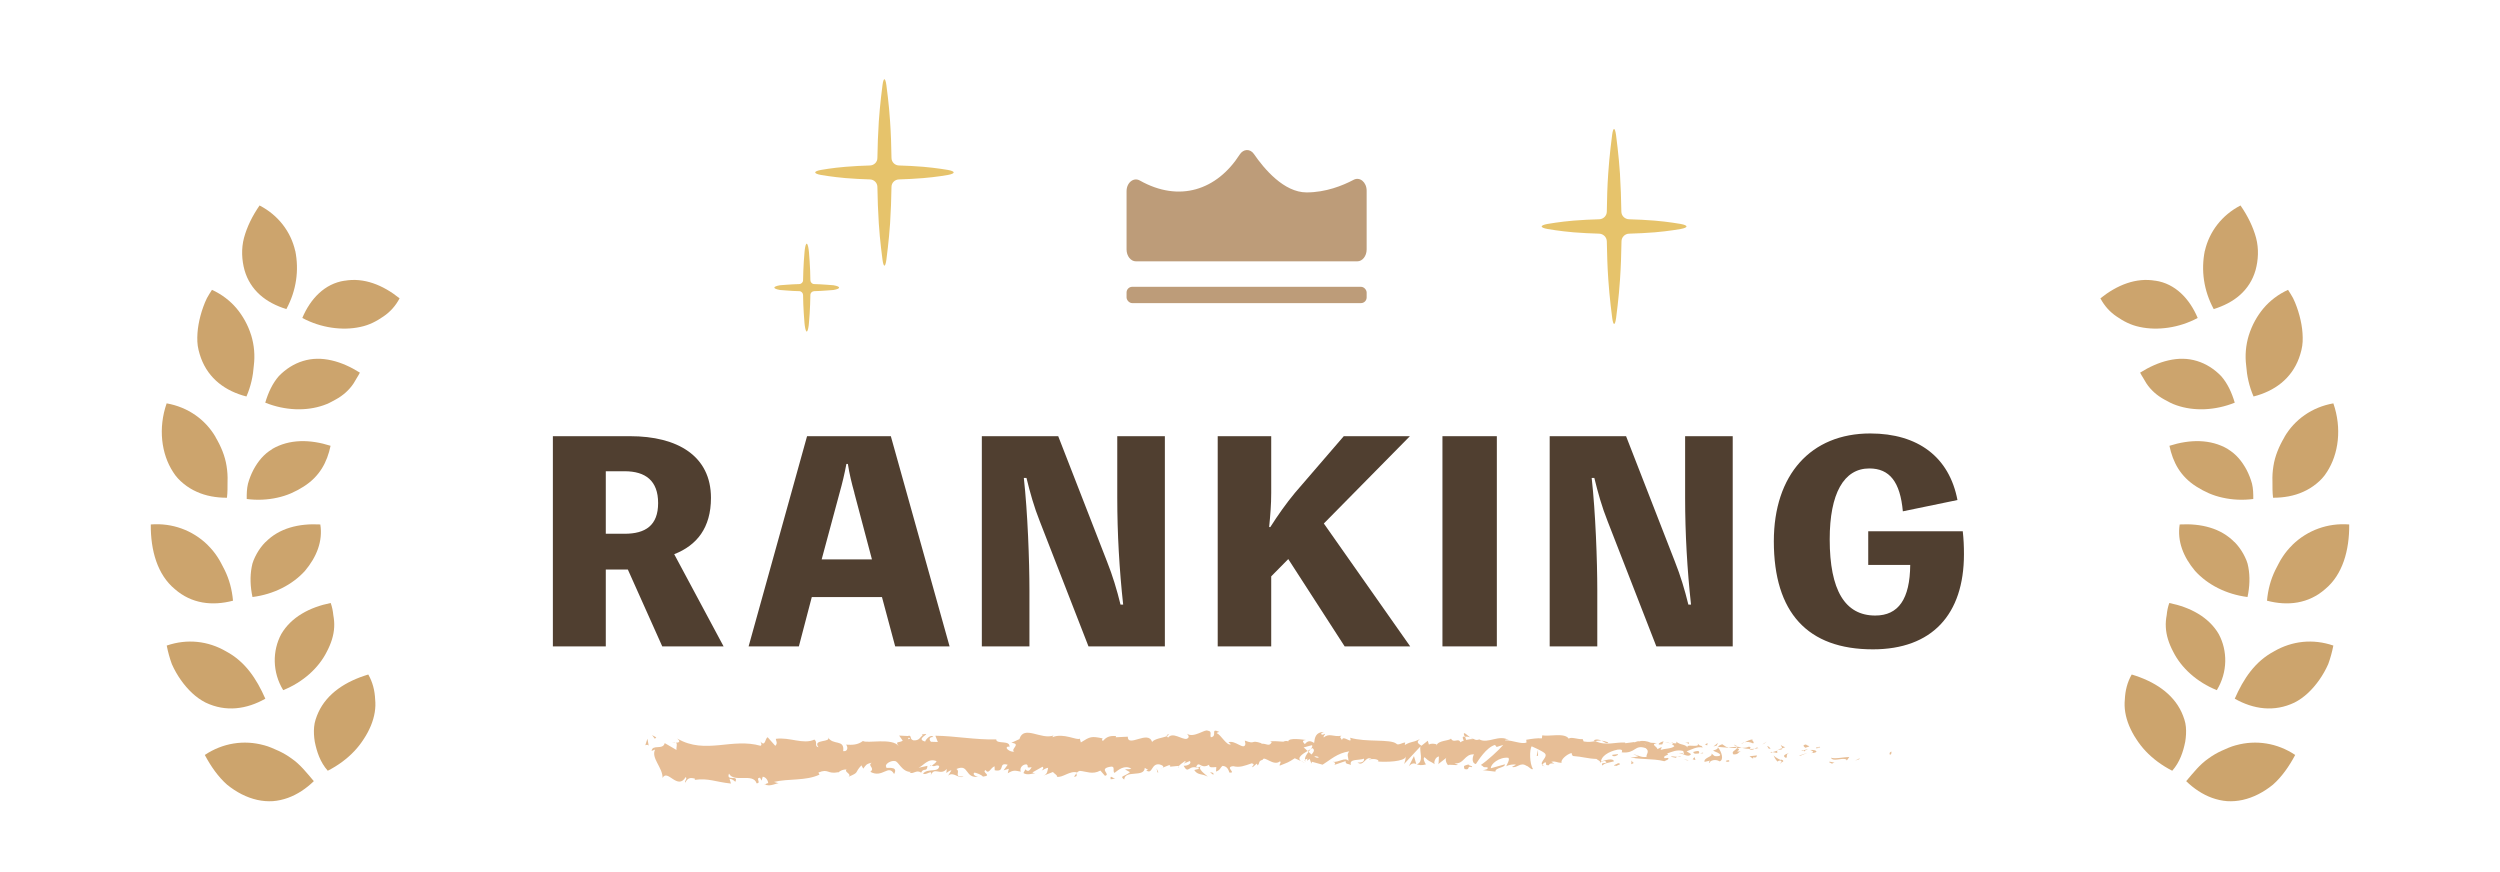 <?xml version="1.0" encoding="UTF-8"?><svg id="RANKING" xmlns="http://www.w3.org/2000/svg" viewBox="0 0 338.73 118.16"><defs><style>.cls-1{fill:#503f30;}.cls-1,.cls-2,.cls-3,.cls-4,.cls-5{stroke-width:0px;}.cls-2{fill:#bd9c79;}.cls-3{fill:#cca46d;}.cls-4{fill:#e7be96;}.cls-5{fill:#e6c36b;}</style></defs><path class="cls-4" d="M256.07,102.24c.25.04.18-.34.22-.4-.42.07-.22.5-.22.4Z"/><polygon class="cls-4" points="251.9 102.87 251.98 102.73 251.35 103.06 251.9 102.87"/><path class="cls-4" d="M248.06,102.65c.33.63,1.4-.02,2.07.24l.1.15.34-.48c-.84.03-1.94.3-2.51.1Z"/><path class="cls-4" d="M246.09,101.24c.11.24-.46.18.47.09-.04-.03-.06-.04-.08-.06-.08,0-.2,0-.39-.03Z"/><path class="cls-4" d="M246.48,101.27c.41,0-.25-.21,0,0h0Z"/><path class="cls-4" d="M244.6,101.32l.55-.18c-.1-.14-.58-.19-.39-.29-.55.09-.45.23-.15.47Z"/><path class="cls-4" d="M244.07,101.74l.28-.08c-.05-.06-.12-.08-.28.08Z"/><path class="cls-4" d="M244.95,101.5l-.6.16c.07.1.07.3.27-.05-.06.18.07.01.32-.1Z"/><path class="cls-4" d="M245.27,101.61c.29.14.67.25.13.43,1.03-.03.9-.47-.13-.43Z"/><path class="cls-4" d="M247.83,103.27l.39.2.36-.18c-.18.09-.76-.21-.75-.02Z"/><path class="cls-4" d="M241.29,100.87c-.04.12.16.34.19.51l.4-.13c-.2-.1-.58-.19-.59-.38Z"/><path class="cls-4" d="M241.48,101.37l-.6.19c.53.05.63-.05.6-.19Z"/><polygon class="cls-4" points="243.93 102.4 244.93 101.98 243.75 102.39 243.93 102.4"/><polygon class="cls-4" points="239.04 100.75 239.39 100.47 238.77 100.88 239.04 100.75"/><path class="cls-4" d="M237.54,100.73c.26-.23-.32-.42-.05-.55-.41.03-.77.22-1.09.39.34-.09.69-.05,1.14.16Z"/><path class="cls-4" d="M235.87,100.81c.17-.05.35-.15.54-.25-.18.05-.36.12-.54.25Z"/><path class="cls-4" d="M239.88,101.45c-.04-.08-.12-.28-.45-.38l.21.36c.07,0,.15.01.23.02Z"/><path class="cls-4" d="M239.66,101.45h0c-.25-.03-.43-.05-.5-.06.06,0,.22.02.51.06Z"/><path class="cls-4" d="M239.94,101.46s-.04,0-.06,0c.02.04.03.05.06,0Z"/><path class="cls-4" d="M242.41,102c-.36.18-1.09.36-.41.7.26-.23-.13-.42.41-.7Z"/><path class="cls-4" d="M240.2,101.91l.62.11c0-.09-.11-.24.06-.33l-.69.21Z"/><polygon class="cls-4" points="239.89 102.01 240.2 101.91 239.97 101.87 239.89 102.01"/><path class="cls-4" d="M236.92,101.18c-.28.14-.57.14-.91.15.35.08.72.14,1.08.15.06-.11.22-.3-.16-.3Z"/><path class="cls-4" d="M238.25,101.34l-.06.02s.06.04.06-.02Z"/><polygon class="cls-4" points="232.72 101.19 232.77 101.26 232.79 101.2 232.72 101.19"/><path class="cls-4" d="M237.14,101.55c.27.08.43,0,.59-.1-.2.02-.42.04-.65.03-.02.05-.03.08.06.07Z"/><path class="cls-4" d="M234.94,100.94c.14.08.29.15.46.21-.13-.12-.4-.3-.46-.21Z"/><path class="cls-4" d="M238.1,101.26h.04c-.08-.09-.08-.06-.04,0Z"/><path class="cls-4" d="M238.1,101.26c-.14.04-.25.12-.37.2.17-.02.32-.05.45-.09-.03-.03-.06-.07-.09-.1Z"/><path class="cls-4" d="M231.62,103.37c.06-.32.78-.58,1.38-.21.61-.21.27-1.29-.23-1.9-.03.14-.03.27-.66.43.21.18,1.35.47.82.74-.83.13-.67-.14-1.06-.33.32.42-1.07.53-.92,1.13l.73-.17c0,.09-.26.23-.06.32Z"/><path class="cls-4" d="M233.95,101.34l.26-.03c-.29-.07-.49-.21-.86-.47-.43.14-.52.25-.56.36l1.25.1-.09.04Z"/><path class="cls-4" d="M235.35,101.36c-.22.34-.83.47-.48.86.75,0,.54-.27.99-.4-1.21.04.36-.18-.51-.42.24-.05.45-.06.66-.07-.21-.05-.42-.11-.62-.19l.03.02h0s0,0,0,0c.05.05.07.07,0,.05,0,0-.02,0-.03,0-.01.05-.03.09-.06.13-.35-.09-.05-.09.06-.13,0-.02.02-.03.02-.05h0s-1.22.14-1.22.14c.25.06.57.06,1.14.05Z"/><path class="cls-4" d="M241.31,103.43s-.03-.06-.03-.09c-.08.04-.11.07.03.09Z"/><path class="cls-4" d="M240.83,103.19c.09-.05.17-.18.45-.13.24.12-.01.17,0,.29.18-.09.62-.22.09-.43l-.09.04c-.48-.15-1.08-.63-.99-.67.12.33.24.56.54.9Z"/><path class="cls-4" d="M238.05,102.35l-1.01.12.5.33-.02-.19c.57.1.46-.13.53-.27Z"/><polygon class="cls-4" points="232.61 101.01 232.77 100.65 232.16 101.14 232.61 101.01"/><polygon class="cls-4" points="231.31 101 231.37 100.68 231.01 100.86 231.31 101"/><path class="cls-4" d="M157.52,104.01l-.29.12c.14-.04.23-.08.29-.12Z"/><path class="cls-4" d="M159.65,104l.05-.19c-.1.11-.14.19-.05.19Z"/><path class="cls-4" d="M199.19,99.91c-.42-.32-.9-.81-.85-.44l.12.36c.3-.06.53,0,.73.08Z"/><path class="cls-4" d="M177.17,101.75l.12.12c.11-.13.2-.26.29-.37-.13.08-.27.16-.42.25Z"/><path class="cls-4" d="M176.85,103.37l-.57-.25c.13.09.31.17.57.25Z"/><path class="cls-4" d="M145.86,104.76l-.34.48c.54-.02.3-.25.34-.48Z"/><path class="cls-4" d="M217.91,100.59c-.37-.15-.66-.21-.92-.24.44.21.79.53.92.24Z"/><path class="cls-4" d="M158.33,99.46c-.18.08-.26.16-.25.26.19-.07.29-.15.25-.26Z"/><path class="cls-4" d="M215.92,100.32c.06.04.13.06.19.09.27-.05.55-.09.88-.05-.33-.16-.7-.26-1.07-.03Z"/><path class="cls-4" d="M103.61,106.26s-.07-.03-.1-.06c0,.08.04.08.1.06Z"/><path class="cls-4" d="M91.01,100.67c.12-.04.32-.05.51-.06-.09-.04-.25-.03-.51.06Z"/><path class="cls-4" d="M226.05,100.63c.28-.01.05-.04,0,0h0Z"/><path class="cls-4" d="M227.34,102.06c-.06.04-.11.09-.12.17.03-.08.07-.14.12-.17Z"/><path class="cls-4" d="M213.08,102.4h-.02c.08.07.07.06.02,0Z"/><path class="cls-4" d="M226.46,100.8c-.1-.05-.22-.09-.35-.12.06.03.16.07.35.12Z"/><path class="cls-4" d="M226.41,100.64c.1.02.17.03.24.04.04-.06,0-.09-.24-.04Z"/><path class="cls-4" d="M225.66,100.63c.16,0,.31.02.45.05-.05-.03-.08-.05-.06-.06-.08,0-.2,0-.39,0Z"/><path class="cls-4" d="M126.2,103.71s-.04-.02-.06-.05c-.27.22-.15.18.06.05Z"/><path class="cls-4" d="M191.9,103.55s.02-.01.03-.02c-.01,0-.03,0-.04-.01v.03Z"/><path class="cls-4" d="M190.9,103.81c.43-.46.67-.4.99-.3l-.31-1.07-.68,1.36Z"/><path class="cls-4" d="M152.41,104.24l.7.38c-.84.67-1.45.47-.79,1.01.09-1.38,2.71-.22,2.79-1.59l.46.28c-.13-.01-.15.07-.28.06.9.63.66-.99,1.81-.81.4.1.68.29.41.45l.89-.35c.26.02.2.26-.06.23l1.36-.13v.04c.18-.21.62-.54.84-.68.35.19-.17.14-.08.31l.75-.33c.31.34-.32.68-.84.64.71,1.31.63-.34,2.15.4l-.71.18c.46.74,1.02.45,1.83.9-.19-.24-1.62-1.13-.8-1.48.23.1.54.14.98-.13,0,.46.44.34.98.31l-.04.61c.58-.19.54-.5.88-.77.65.05.79.52.94.91,1.04.09-.72-.75.51-.87.87.22,1.48-.03,2.52-.39.61.2-.11.37.11.54l.54-.48c.13.01.09.16.07.23.45-.19.04-.59.75-.76.19-.65,1.46.94,2.35.2.22.17-.11.36-.04.59,1.21-.49,1.04-.36,2.04-1l.85.38c-.62-.43.18-.95.88-1.37-.22-.21-.41-.4-.53-.48l1.12-.3c.13.1.02.29-.16.53.08-.05.15-.09.21-.14.4.22.19.55-.1.87-.13-.12-.27-.24-.4-.36-.28.35-.54.73-.48,1.07.07-.07.21-.12.37-.15-.07.09-.12.18-.09.24.04.06.15-.07.34-.21l.25.64.06-.25,1.45.4c1.05-.64,1.96-1.57,3.62-1.81-.42.46-.1.75-.12,1.3-.45-.58-1.28.24-2.14.12.45.06.35.32.23.42l1.53-.52c-.04.45.32.34.72.52-.29-.88,1.15-.58,1.77-.85.04.29-.12.59-.87.52.83.66,1.09-1.02,1.91-.46-.19,0-.28-.04-.36.11.44-.26,1.49-.05,1.24.21h-.18c1.23.11,3.74.05,3.94-.67.01.09-.17.87-.25,1.02l2.23-2.4c-.2.62.51,2.1-.51,2.44.29.09.65.2,1.27-.01-.2-.09-.48-.9-.21-.95.74.7.51.37,1.43.97-.3-.14.05-1.09.53-1.06-.08.14.02.95-.15,1.05l1.2-.93c-.3.17-.07.8.19,1.07-.12-.19,1.02.03,1.33-.06l-.49-.22c1.33.16,1.34-1.29,2.66-1.21-.16.19-.42,1.18.25,1.31.32-.47,1.41-2.26,2.59-2.59l.22.28.9-.28c-.58.69-2.18,2.15-3.04,2.72.49.22.13.32.88.31.26.26-.41.38-.63.39l1.73.2c-.06-.55,1.34-.53,1.28-.99l-1.9.53c-.06-.55,1.13-1.54,2.35-1.42.31.23-.26.97-.24,1.16.16-.19,1.18-.34,1.28-.2l-.53.28c.68.22,1.14-.7,1.94-.16.28.04.83.72.89.4-.44-.63-.48-2.57-.16-3.03.1.04,1.47.64,1.79.96.45.5-.74,1.14-.35,1.57.02-.15.28-.32.39-.38.29.14-.14.46.51.41.12-.55,1.32.09.32-.46.64-.14.67.13,1.41.13-.23-.36.71-1.19,1.35-1.33-.04.14.09.33.16.41,1.3.09,1.99.36,3.2.4.11.14.69.32.43.54.18-.09.34-.27.72-.27.71.5-.84.05-.3.63.06-.32.98-.41,1.52-.58-.15-.5-1.23-.14-1.76.04.02-.68.97-1.36,2.25-1.62,1.01-.13.42.45.6.37,1.89.19,1.66-1.12,3.21-.57.61.46,0,.86.12,1.18-.83.13-1.25-.32-1.8-.33l.68.23c-.27.13-.82.22-1.11.08.51.41,3.19.2,4.63.61.26-.13.72-.27.51-.45l-.46.04c-.41-.36.89-.45.31-.63.63-.22,1.34-.58,2.2-.35l.14.5c-.01-.15-.56-.32-.81-.18.37-.21,1.31.73,1.73.1l-.6-.37c.63-.22,1.42-.71,2.19-.52-.33-.5-.18.05-.7-.55.44.73-1.98-.12-1.24.66-.53-.69-.96-.33-1.68-.92.02.16.25.32-.4.22-.03.05-.1.1-.15.14-.02,0-.03,0-.04-.01l.03.02s-.03.03.01,0c.15.08.27.17.32.26-.34.36-1.37.31-1.73.49-.38-.09.17-.18-.03-.36l-.53.27c-.04-.36-1-.64-.08-.82l-.82-.05c-.47-.22-1.13-.32-1.54-.19-.38-.09-.99.36-.64.09l-1.29.17v-.09c-1.27-.1-2.63.49-4.05-.2-.43.08-.87.17-1.58.05l-.13-.32c-.55.09-1.63-.37-1.88-.05-.56-.86-2.65-.27-3.6-.46l-.05.41c-.66-.05-1.3.05-2.12.19l.04.37c-.72.28-1.81-.31-2.93-.3.08-.14.36-.09.56,0-1.32-.87-2.84.53-4.03-.12-.31.13-.52.07-.73-.03.03,0,.05,0,.08-.02-.03,0-.08,0-.12,0-.13-.07-.27-.15-.42-.21.12.09.24.17.35.21-.23,0-.59.04-.94.12l-.14-.4s-.05,0-.08,0c-.34-.16-.28.18-.1.49-.18.06-.34.14-.46.23-.26-.66-.91.2-1.28-.5-.24.33-1.75.22-1.95.93-.01-.09-.11-.14.08-.14-.38-.09-.77-.18-1.12.02l-.15-.52-.86.68c-.51-.33-.72-.52-.2-.9-1.24.59-1,.21-2.06.8l.06-.34c-.37,0-.98.45-1.2.16-.83-.67-4.13-.16-6.27-.81.41,1.03-.99-.48-1.09.32-.12-.25-.42-.39-.07-.59-1.1.22-1.64-.42-2.4.24-.12-.25.24-.36.13-.5-.09.05-.35.21-.46.06-.11-.15.16-.2.34-.31-1.12.02-1.24.78-1.32,1.49-.56-.35-.85-.31-1.26.16-.2-.24-.52-.49.17-.56-.39-.04-2.39-.37-2.43.21-.12-.15-.55-.05-.65.02-.88-.04-.95-.1-1.81-.05l.24.1c-.34.71-.72.15-1.41.23l.02-.07c-1.59-.53-.69.24-2.26-.36l.08.45c-.15.97-1.39-.58-2.3-.22l.33.26c-.5.33-1.39-1.34-1.89-1.47-.11-.09.17-.14.32-.2-1.31-.59-.17.6-1.14.73-.18-.33.23-.82-.43-.89-.33-.27-1.9,1.05-2.8.41.2.26.4.51-.06.7-.69.09-1.88-.98-2.51-.17-.09-.07-.12-.14-.13-.2-.53.21-1.72.34-2.04.79-.5-1.67-3.29.82-3.29-.72l-1.63.08.04-.16c-1.05-.1-1.41.27-1.77.65-.24-.11-.07-.25-.05-.34-1.53-.32-1.68-.25-2.95.55l-.14-.52c-.34.31-2.22-.82-3.7-.19.01-.06.04-.16.16-.24-1.67.65-4.06-1.48-4.64.5l-1.1.5c1.44.14-.2.87.4,1.19-.56.13-1.47-.58-.78-.69l.11.1c.23-1.04-1.79-.35-1.77-1.06-2.83.07-5.6-.47-8.25-.5l.33.85-.92-.03c-.25-.2-.34-.67.32-.64-.36-.48-1.1.42-1.11.61-1.3-.33.48-1.01.08-1.03l-.54.07.12.1c-.43.36-.45.73-1.25.7-.51-.17-.27-.53-.47-.57,0-.06-.07-.09-.3-.02l-1.17-.06.49.69c-.51.35-1.1-.01-.54.76-.82-1.2-4.35-.34-4.85-.72-.71.54-1.42.55-2.3.5.22.15.38.96-.38.88.22-1.7-1.42-.7-2.08-1.92.58.81-2.16.24-1.26,1.39-.64-.13-.06-.65-.56-1.04-1.49.71-3.35-.36-5.22-.1-.02.24.31.59-.08.95l-1.03-1.16c-.37.12-.29,1.38-.99.57.1.2.26.5.01.58-1.86-.53-3.72-.27-5.59-.08-1.87.17-3.76.23-5.68-.9.53.49.19.54-.19.57.26.11.02.63.09.98l-1.6-.93c-.24.99-1.67.11-1.78,1.06l.48-.19c-.6,1.14,1.04,2.44,1.01,3.85.67-1.29,2.02,1.73,3.13-.12.28.27-.21.46-.05.77.28-.62.64-.76,1.33-.54l-.07.15c1.91-.26,2.75.27,4.92.5l-.19-.65c.47.06.57.26.79.41.49-1.03-1.3.02-.86-1.11.67,1.3,3.26-.15,3.74,1.32.71-.03-.24-.73.47-.76l.2.39.16-.53c.47.06.72.55.75.88-.11-.03-.32.11-.44.15.62.43,1.7-.26,1.91-.12l-.69-.2c1.92-.48,4.31-.11,6.16-.99l-.15-.28c1.41-.59,1.16.26,2.72-.05l-.05.07c.3-.3.72-.46,1.15-.44-.39.35.77.61.26.99,1.53-.63.75-.48,1.75-1.55l.25.45c.34-.43.36-.65,1.14-.8-.63.42.52.68-.18,1.23,1.68.92,2.42-1.11,3.22.3.72-1.28-1.45-.63-1.03-.91-.37-.4.6-.96,1.12-.85.53,0,.94,1.55,2.26,1.47-.13,0-.14.09-.27.09.5.29.96-.46,1.58.02.32-.75.79.01.86-.93l-1.21.26c.68-.27,1.3-1.38,2.45-.89-.08.19-.42.45-.64.59.34.26.63-.2.99.07-.07.93-1.47.25-2.19,1,.37.38,1.38-.73,1.03.29.5-1.3,1.31.11,2.18-.9l-.05.55c.14-.09.43-.36.69-.36l-.46.73c.71-.64,1.41.47,2.1.11-1.46.08-.34-.64-.97-1.02,1.78-.79,1.07,1.38,3.07,1.03-.27.09-1.03-.28-.61-.55.39.1.9.28,1.14.55,1.33-.16-.22-.54.34-.89.47.64.65-.29,1.23-.51l.02.54c1.53.3.38-1.13,1.76-.75l-.56.76.71-.21-.14.61c.77-.48,1.01-.37,1.77-.22-.18-.37.08-.96.76-1,.46.3-.25.51.71.4-.21.33-.44.76-.86.28-.04.17-.21.34-.25.51.5.34,1.24.04,1.59.02-.13-.02-.29-.04-.38-.11l1.37-.77c.22.19.05.35-.12.51.28-.07.47-.31.88-.37-.1.42-.07.86-.65,1.08l1.31-.51c.09.18.68.48.52.64.73.21,1.78-.87,2.75-.57.05-.08.15-.16.35-.22.91.07,1.72.55,2.8-.04l.62.71c.84-.19-.84-.89.57-1.2.99-.25.38.61.73.8.49-.38,1.35-1.13,2.27-.57-.3.14-.54.04-.82.1ZM162.83,103.75c-.2.1-.6.41-.75.14.23-.54.41-.28.75-.14ZM178.7,102.59c-.15.14-.38.07-.64-.1.19-.03.41-.02.64.1ZM223,100.83l-.02.02c-.45-.17-.29-.1.02-.02ZM223.93,101.03c.1-.05.09-.1.05-.16-.07.1-.28.09-.52.06.06.1.18.18.46.1ZM123.14,99.93l.19.15c-.41.17-.3.02-.19-.15Z"/><path class="cls-4" d="M176.9,103.18c-.06-.07-.07-.15-.08-.24-.08.07-.08.16.08.24Z"/><path class="cls-4" d="M145.93,104.67h-.03s-.03.06-.03.09l.06-.09Z"/><path class="cls-4" d="M209.3,103.82c-.19-.06-.3-.14-.37-.21-.01.1.07.18.37.21Z"/><path class="cls-4" d="M228.93,100.57l-.61.08c.29,0,.39.08.54.15,0-.09-.12-.23.07-.23Z"/><path class="cls-4" d="M234.03,103.22c.09-.04.19,0,.27-.04l-.02-.18c-.37,0-.64.13-.26.22Z"/><path class="cls-4" d="M229.43,101.88c.03.33.41.24.84.19-.03,0-.05,0-.07,0,.14-.45-.31-.32-.76-.19Z"/><path class="cls-4" d="M230.36,102.07c.13,0,.26-.01.39,0,.06-.18-.16-.05-.39,0Z"/><path class="cls-4" d="M225.13,100.86c.2.09.14-.41.25-.28.24-.41-1.35.45-.25.28Z"/><polygon class="cls-4" points="229.72 102.98 229.59 102.57 229.34 102.88 229.72 102.98"/><path class="cls-4" d="M226.41,102.54l.67.14c0-.07.08-.1.19-.13-.41-.03-.86-.13-.85,0Z"/><path class="cls-4" d="M227.27,102.55c.22.02.42.02.54-.05-.12,0-.37,0-.54.05Z"/><polygon class="cls-4" points="228.8 103.06 228.6 102.96 228.13 102.91 228.8 103.06"/><path class="cls-4" d="M219.2,102.18l-.74.09c-.08.14.12.23.39.18.18-.09.45-.13.35-.27Z"/><path class="cls-4" d="M221.37,103.37c-.19-.09-.2-.18-.31-.32l-.04.5.35-.18Z"/><path class="cls-4" d="M219.23,103.4c-.08.14-1.08.36-.15.36.08-.13.82-.22.15-.36Z"/><polygon class="cls-4" points="208.21 102.41 208.39 102.41 208.39 101.58 208.21 102.41"/><path class="cls-4" d="M198.43,104.2c.86.22.22-.52,1-.25.21-.2-.64-.22-.42-.39-.53.2-.8.08-.57.64Z"/><path class="cls-4" d="M199,103.56c.08-.03.17-.07.27-.12-.15.05-.23.09-.27.12Z"/><polygon class="cls-4" points="88.92 99.91 88.35 99.6 88.73 100.1 88.92 99.91"/><path class="cls-4" d="M87.9,101.06l-.18-.97-.29.89c.12-.05.37-.14.47.08Z"/><path class="cls-4" d="M164.39,104.98l.04-.15c-.09-.16-.22-.17-.48-.19l.44.34Z"/><polygon class="cls-4" points="156.82 104.65 156.95 104.66 156.7 104.09 156.82 104.65"/><path class="cls-4" d="M150.48,105.58c.26.02.56-.13.82-.11-.56.13-.9-.64-.82.11Z"/><path class="cls-3" d="M301.83,60.84c1.15.68,1.95,1.67,2.57,2.83.3.58.55,1.21.73,1.87.16.66.18,1.36.17,2.07-1.44.19-2.85.11-4.15-.18-.65-.14-1.27-.34-1.85-.59-.57-.25-1.14-.55-1.69-.9-2.2-1.39-3.2-3.31-3.67-5.54,2.77-.88,5.56-.93,7.9.43Z"/><path class="cls-3" d="M309.52,59.24c-.72,1.21-1.28,2.54-1.49,3.91-.11.69-.16,1.39-.13,2.1,0,.71-.01,1.45.08,2.19,1.45,0,2.85-.24,4.1-.81.63-.28,1.22-.64,1.77-1.09.56-.45,1.05-.97,1.43-1.59,1.59-2.44,2.04-5.94.87-9.3-2.87.51-5.24,2.17-6.64,4.58Z"/><path class="cls-3" d="M297.67,48.91c1.25.38,2.36,1.1,3.28,2.05.86.98,1.44,2.24,1.84,3.6-2.7,1.08-5.55,1.17-7.9.35-.6-.2-1.09-.47-1.61-.76-.52-.28-.99-.61-1.4-.98-.41-.37-.77-.78-1.07-1.24-.15-.23-.28-.47-.42-.71-.15-.23-.29-.48-.42-.73,1.23-.77,2.51-1.36,3.83-1.66,1.34-.31,2.63-.3,3.87.08Z"/><path class="cls-3" d="M304.7,45.41c-.42,1.38-.53,2.76-.36,4.13.1,1.4.4,2.81,1,4.18,2.82-.72,5.12-2.38,6.16-5.21.25-.7.46-1.47.49-2.22.03-.75-.02-1.53-.16-2.32-.14-.79-.35-1.59-.64-2.39-.15-.4-.3-.8-.5-1.19-.21-.38-.44-.75-.68-1.12-1.33.61-2.45,1.47-3.33,2.51-.86,1.03-1.55,2.26-1.98,3.64Z"/><path class="cls-3" d="M292.04,38.03c2.69.4,4.63,2.44,5.73,5.05-1.29.69-2.62,1.11-3.94,1.31-1.34.2-2.67.18-3.91-.09-1.26-.26-2.22-.79-3.14-1.42-.93-.63-1.66-1.45-2.19-2.46,2.28-1.82,4.84-2.84,7.46-2.38Z"/><path class="cls-3" d="M298.73,34c-.52,2.61-.16,5.34,1.21,7.88,1.35-.42,2.6-1.05,3.58-1.93.97-.87,1.7-1.98,2.09-3.35.37-1.35.46-2.89.07-4.37-.4-1.48-1.13-2.98-2.11-4.39-2.51,1.3-4.23,3.53-4.83,6.16Z"/><path class="cls-3" d="M295.59,96.51c.28.63.53,1.32.58,1.98.06.66.02,1.34-.09,2.01-.27,1.34-.73,2.77-1.76,3.93-1.41-.72-2.63-1.63-3.6-2.66-.49-.52-.9-1.05-1.27-1.63-.39-.58-.71-1.19-.97-1.81-.51-1.24-.7-2.44-.58-3.57.05-1.16.32-2.3.93-3.37,3.06.92,5.57,2.55,6.76,5.12Z"/><path class="cls-3" d="M302.96,100.97c-.69.18-1.29.46-1.94.75-.64.29-1.25.65-1.81,1.06-1.16.8-2.04,1.93-3,3.06,1.04,1.01,2.22,1.8,3.52,2.27.65.23,1.34.39,2.03.44.68.04,1.39-.01,2.11-.17,1.44-.32,2.83-1.04,4.09-2.06,1.2-1.06,2.19-2.47,3.02-4.03-2.42-1.62-5.3-2.07-8.01-1.32Z"/><path class="cls-3" d="M300.62,85.91c1.21,2.25,1.23,5.16-.26,7.6-2.7-1.09-4.8-3-5.9-5.19-.6-1.13-.96-2.26-1.01-3.36-.03-.55.02-1.09.12-1.62.05-.55.16-1.1.35-1.64,2.83.57,5.35,1.9,6.7,4.21Z"/><path class="cls-3" d="M308.12,88.25c-2.59,1.38-4.13,3.69-5.33,6.42,2.53,1.43,5.35,1.84,8.1.52,1.32-.67,2.42-1.75,3.35-3.06.46-.66.88-1.38,1.22-2.16.29-.79.52-1.63.69-2.5-2.77-.95-5.6-.63-8.03.78Z"/><path class="cls-3" d="M302.77,73.45c.46.47.85,1,1.17,1.57.31.57.6,1.19.69,1.82.24,1.27.19,2.66-.11,4.05-2.88-.36-5.43-1.68-7.11-3.54-1.57-1.87-2.44-4.01-2.08-6.29,2.91-.16,5.58.5,7.43,2.4Z"/><path class="cls-3" d="M310.61,73.83c-.51.5-.95,1.03-1.33,1.61-.39.57-.66,1.18-1,1.81-.62,1.27-.99,2.65-1.12,4.14,2.82.74,5.62.41,7.88-1.57,2.36-1.95,3.29-5.24,3.26-8.76-2.9-.23-5.65.78-7.69,2.76Z"/><path class="cls-3" d="M36.9,60.84c-1.15.68-1.95,1.67-2.57,2.83-.3.58-.55,1.21-.73,1.87-.16.66-.18,1.36-.17,2.07,1.44.19,2.85.11,4.15-.18.65-.14,1.27-.34,1.85-.59.57-.25,1.14-.55,1.69-.9,2.2-1.39,3.2-3.31,3.67-5.54-2.77-.88-5.56-.93-7.9.43Z"/><path class="cls-3" d="M29.21,59.24c.72,1.21,1.28,2.54,1.49,3.91.11.69.16,1.39.13,2.1,0,.71.01,1.45-.08,2.19-1.45,0-2.85-.24-4.1-.81-.63-.28-1.22-.64-1.77-1.09-.56-.45-1.05-.97-1.43-1.59-1.59-2.44-2.04-5.94-.87-9.3,2.87.51,5.24,2.17,6.64,4.58Z"/><path class="cls-3" d="M41.06,48.91c-1.25.38-2.36,1.1-3.28,2.05-.86.98-1.44,2.24-1.84,3.6,2.7,1.08,5.55,1.17,7.9.35.6-.2,1.09-.47,1.61-.76.52-.28.99-.61,1.4-.98.41-.37.77-.78,1.07-1.24.15-.23.28-.47.42-.71.15-.23.29-.48.42-.73-1.23-.77-2.51-1.36-3.83-1.66-1.34-.31-2.63-.3-3.87.08Z"/><path class="cls-3" d="M34.03,45.41c.42,1.38.53,2.76.36,4.13-.1,1.4-.4,2.81-1,4.18-2.82-.72-5.12-2.38-6.16-5.21-.25-.7-.46-1.47-.49-2.22-.03-.75.02-1.53.16-2.32.14-.79.35-1.59.64-2.39.15-.4.3-.8.5-1.19.21-.38.44-.75.68-1.12,1.33.61,2.45,1.47,3.33,2.51.86,1.03,1.55,2.26,1.98,3.64Z"/><path class="cls-3" d="M46.69,38.03c-2.69.4-4.63,2.44-5.73,5.05,1.29.69,2.62,1.11,3.94,1.31,1.34.2,2.67.18,3.91-.09,1.26-.26,2.22-.79,3.14-1.42.93-.63,1.66-1.45,2.19-2.46-2.28-1.82-4.84-2.84-7.46-2.38Z"/><path class="cls-3" d="M40.01,34c.52,2.61.16,5.34-1.21,7.88-1.35-.42-2.6-1.05-3.58-1.93-.97-.87-1.7-1.98-2.09-3.35-.37-1.35-.46-2.89-.07-4.37.4-1.48,1.13-2.98,2.11-4.39,2.51,1.3,4.23,3.53,4.83,6.16Z"/><path class="cls-3" d="M43.14,96.51c-.28.63-.53,1.32-.58,1.98-.06.66-.02,1.34.09,2.01.27,1.34.73,2.77,1.76,3.93,1.41-.72,2.63-1.63,3.6-2.66.49-.52.9-1.05,1.27-1.63.39-.58.71-1.19.97-1.81.51-1.24.7-2.44.58-3.57-.05-1.16-.32-2.3-.93-3.37-3.06.92-5.57,2.55-6.76,5.12Z"/><path class="cls-3" d="M35.77,100.97c.69.18,1.29.46,1.94.75.64.29,1.25.65,1.81,1.06,1.16.8,2.04,1.93,3,3.06-1.04,1.01-2.22,1.8-3.52,2.27-.65.23-1.34.39-2.03.44-.68.04-1.39-.01-2.11-.17-1.44-.32-2.83-1.04-4.09-2.06-1.2-1.06-2.19-2.47-3.02-4.03,2.42-1.62,5.3-2.07,8.01-1.32Z"/><path class="cls-3" d="M38.11,85.91c-1.21,2.25-1.23,5.16.26,7.6,2.7-1.09,4.8-3,5.9-5.19.6-1.13.96-2.26,1.01-3.36.03-.55-.02-1.09-.12-1.62-.05-.55-.16-1.1-.35-1.64-2.83.57-5.35,1.9-6.7,4.21Z"/><path class="cls-3" d="M30.62,88.25c2.59,1.38,4.13,3.69,5.33,6.42-2.53,1.43-5.35,1.84-8.1.52-1.32-.67-2.42-1.75-3.35-3.06-.46-.66-.88-1.38-1.22-2.16-.29-.79-.52-1.63-.69-2.5,2.77-.95,5.6-.63,8.03.78Z"/><path class="cls-3" d="M35.96,73.45c-.46.47-.85,1-1.17,1.57-.31.57-.6,1.19-.69,1.82-.24,1.27-.19,2.66.11,4.05,2.88-.36,5.43-1.68,7.11-3.54,1.57-1.87,2.44-4.01,2.08-6.29-2.91-.16-5.58.5-7.43,2.4Z"/><path class="cls-3" d="M28.12,73.83c.51.5.95,1.03,1.33,1.61.39.57.66,1.18,1,1.81.62,1.27.99,2.65,1.12,4.14-2.82.74-5.62.41-7.88-1.57-2.36-1.95-3.29-5.24-3.26-8.76,2.9-.23,5.65.78,7.69,2.76Z"/><path class="cls-1" d="M89.73,87.58l-4.66-10.41h-2.99v10.41h-7.17v-28.48h10.47c6.41,0,10.95,2.67,10.95,8.36,0,4.05-1.91,6.43-4.98,7.63l6.69,12.49h-8.32ZM82.08,72.32h2.55c2.83,0,4.54-1.13,4.54-4.16s-1.71-4.31-4.54-4.31h-2.55v8.47Z"/><path class="cls-1" d="M128.66,87.58h-7.37l-1.79-6.68h-9.51l-1.75,6.68h-6.81l7.92-28.48h11.35l7.96,28.48ZM115.76,66.77c-.36-1.28-.68-2.59-.88-3.91h-.2c-.24,1.31-.56,2.63-.92,3.91l-2.43,9.02h6.81l-2.39-9.02Z"/><path class="cls-1" d="M157.83,59.1v28.48h-10.35l-6.61-16.98c-.76-1.9-1.31-3.87-1.79-5.84h-.36c.52,4.67.76,11.25.76,15.23v7.59h-6.45v-28.48h10.35l6.61,16.98c.76,1.9,1.35,3.87,1.83,5.84h.36c-.52-4.71-.8-9.71-.8-14.46v-8.36h6.45Z"/><path class="cls-1" d="M172.24,66.77c0,1.61-.12,3.03-.28,4.64h.16c1-1.57,2.15-3.21,3.34-4.64l6.61-7.67h8.96l-11.66,11.83,11.7,16.65h-8.88l-7.64-11.83-2.31,2.34v9.49h-7.25v-28.48h7.25v7.67Z"/><path class="cls-1" d="M202.81,87.58h-7.37v-28.48h7.37v28.48Z"/><path class="cls-1" d="M234.77,59.1v28.48h-10.35l-6.61-16.98c-.76-1.9-1.31-3.87-1.79-5.84h-.36c.52,4.67.76,11.25.76,15.23v7.59h-6.45v-28.48h10.35l6.61,16.98c.76,1.9,1.35,3.87,1.83,5.84h.36c-.52-4.71-.8-9.71-.8-14.46v-8.36h6.45Z"/><path class="cls-1" d="M265.94,71.99c.12,1.1.16,2.01.16,3.1,0,8.18-4.34,12.89-12.34,12.89-8.84,0-13.42-4.97-13.42-14.64,0-9.02,5.02-14.61,13.06-14.61,6.49,0,10.71,3.21,11.82,9.02l-7.4,1.53c-.36-3.98-1.79-5.81-4.54-5.81-3.46,0-5.37,3.4-5.37,9.6,0,6.9,2.07,10.33,6.17,10.33,3.14,0,4.7-2.23,4.74-6.86h-5.69v-4.56h12.82Z"/><path class="cls-2" d="M177.03,26.07c-3.07,0-5.75-3.19-7.13-5.2-.52-.76-1.44-.7-1.93.07-3.09,4.82-8.19,6.53-13.53,3.52-.84-.48-1.8.28-1.8,1.45v7.89c0,.89.57,1.61,1.27,1.61h29.99c.7,0,1.27-.72,1.27-1.61v-7.96c0-1.15-.92-1.92-1.76-1.48-1.49.79-3.79,1.71-6.37,1.71Z"/><rect class="cls-2" x="152.64" y="38.86" width="32.53" height="2.21" rx=".77" ry=".77"/><path class="cls-5" d="M128.41,23.71c1.07-.19,1.07-.5,0-.69,0,0-1.55-.27-3.31-.42-1.1-.09-2.21-.15-3.31-.18-.55-.02-.99-.46-1-1.01-.03-1.65-.07-3.29-.19-4.94-.14-2.3-.5-4.92-.5-4.92-.15-1.08-.39-1.08-.53,0,0,0-.35,2.62-.5,4.92-.11,1.65-.16,3.29-.19,4.94,0,.55-.45.99-1,1.01-1.1.03-2.21.09-3.31.18-1.75.14-3.31.42-3.31.42-1.07.19-1.07.5,0,.69,0,0,1.55.27,3.31.42,1.1.09,2.21.15,3.31.18.55.02.99.46,1,1.01.03,1.65.08,3.29.19,4.94.14,2.3.5,4.92.5,4.92.15,1.08.38,1.08.53,0,0,0,.35-2.62.5-4.92.11-1.65.16-3.29.19-4.94,0-.55.45-.99,1-1.01,1.1-.03,2.21-.09,3.31-.18,1.75-.14,3.31-.42,3.31-.42Z"/><path class="cls-5" d="M227.7,31.03c1.07-.19,1.07-.5,0-.69,0,0-1.7-.3-3.53-.45-1.15-.09-2.3-.15-3.45-.18-.58-.02-1.04-.48-1.04-1.05-.03-1.72-.08-3.43-.19-5.15-.15-2.39-.53-5.22-.53-5.22-.15-1.08-.39-1.08-.53,0,0,0-.38,2.82-.53,5.22-.12,1.72-.17,3.44-.19,5.15,0,.58-.47,1.04-1.04,1.05-1.15.03-2.3.09-3.45.18-1.83.15-3.53.45-3.53.45-1.07.19-1.07.5,0,.69,0,0,1.7.3,3.53.45,1.15.09,2.3.15,3.45.18.57.02,1.03.48,1.04,1.05.03,1.72.08,3.44.2,5.15.15,2.39.53,5.22.53,5.22.15,1.08.38,1.08.53,0,0,0,.38-2.82.53-5.22.12-1.72.17-3.43.2-5.15,0-.58.47-1.04,1.04-1.05,1.15-.03,2.3-.09,3.45-.18,1.83-.15,3.53-.45,3.53-.45Z"/><path class="cls-5" d="M112.94,39.29c1-.18,1-.46,0-.64l-.91-.07c-.57-.05-1.14-.07-1.71-.09-.29,0-.51-.24-.52-.52-.01-.85-.04-1.7-.1-2.55-.07-1.19-.13-1.59-.13-1.59-.15-1.08-.39-1.08-.53,0,0,0-.05.41-.13,1.59-.06.85-.08,1.7-.1,2.55,0,.28-.23.51-.52.52-.57.02-1.14.04-1.71.09l-.91.07c-1,.18-1,.46,0,.64l.91.07c.57.05,1.14.08,1.71.09.28,0,.51.24.52.52.01.85.04,1.7.1,2.55.07,1.19.13,1.59.13,1.59.15,1.08.38,1.08.53,0,0,0,.05-.4.13-1.59.06-.85.08-1.7.1-2.55,0-.29.23-.51.52-.52.57-.02,1.14-.04,1.71-.09l.91-.07Z"/></svg>